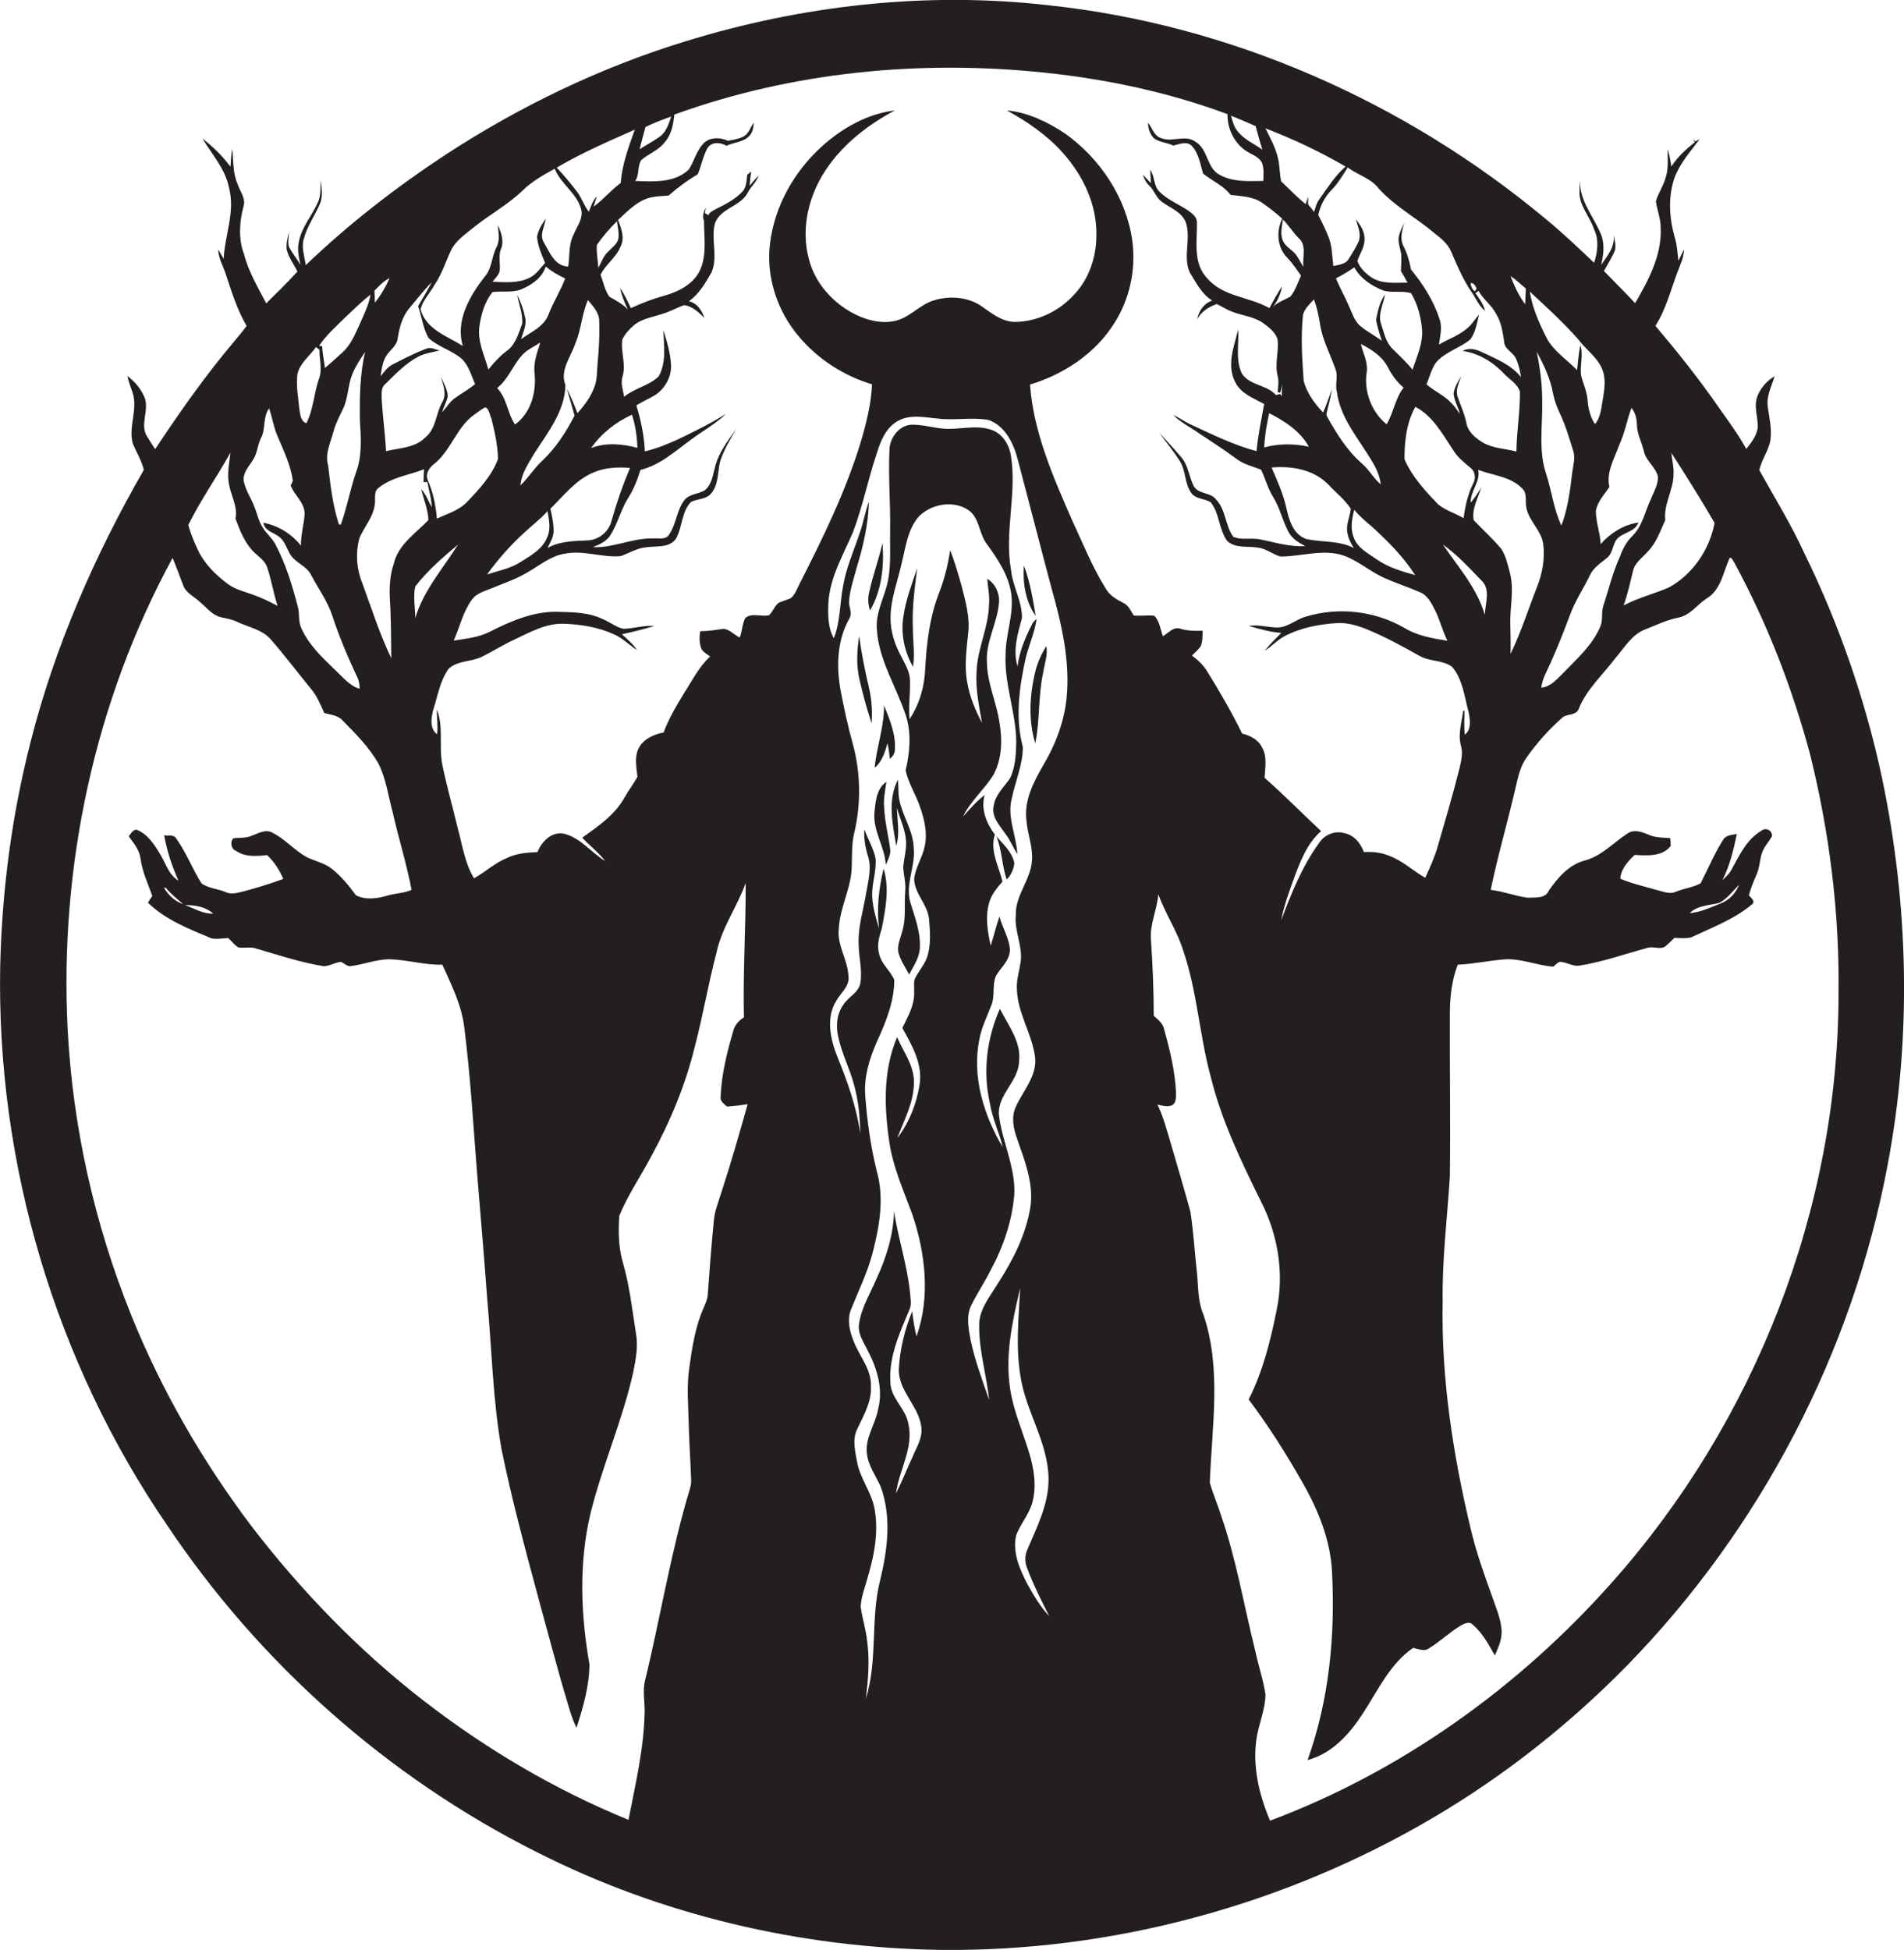 <?xml version="1.0" encoding="utf-8"?>
<!-- Generator: Adobe Illustrator 19.2.0, SVG Export Plug-In . SVG Version: 6.00 Build 0)  -->
<svg version="1.1" id="Layer_1" xmlns="http://www.w3.org/2000/svg" xmlns:xlink="http://www.w3.org/1999/xlink" x="0px" y="0px"
	 viewBox="0 0 872.5 893.4" enable-background="new 0 0 872.5 893.4" xml:space="preserve">
<g>
	<path fill="#231F20" d="M862.4,356.3c-7.6-35.6-19.6-70.2-35.6-102.9c-6-13.1-13.6-25.4-20.6-38c1-4.8,4.3-8.9,5.1-13.8
		c0.7-5-0.5-10.1-1.2-15c-0.8-5,1.7-9.5,3.1-14.2c-3.8,2.2-6.9,5.9-8.2,10.1c-1.3,4.7,0.9,9.3,0.4,14c-0.7,3.5-3,6.5-5.2,9.2
		c-3.5-6.5-8-12.5-12.3-18.6c-9.1-13.2-19-25.6-29.3-37.8c4.9-7.7,7-16.5,10.2-24.9c1.2-3.3,2.9-6.5,2.8-10.1
		c-0.8,1.7-1.6,3.5-2.5,5.2c-0.4-3.7-0.6-7.4-1.7-10.9c-2.5-8.9-3.1-18.5,0-27.3c2.5-6.6,7.3-12,11.5-17.6c-0.5,0.3-1.5,0.8-2,1.1
		c-0.3-0.3-0.8-0.7-1.1-1c0.2,0.4,0.6,1.1,0.8,1.4c-4,3.2-7.9,6.7-10.7,11.1c-0.4-2.7-0.9-5.3-1.7-8c-0.1,4.4,0.5,8.8-0.9,13
		c-1,3.9-3.5,7.2-4.5,11c0.6,4,2.2,7.9,2.2,12c0.6,12.6-5.6,24.1-11.7,34.6c-4.7-5-9.5-9.8-14.3-14.7c1.6-3.1,3.7-6.1,5-9.4
		c0.7-2.5-0.2-5.1-0.6-7.5c0.9,5.6-2.8,9.9-5.7,14.1c1.2-4.8,1.8-10.2-0.4-14.8c-3.4-7.8-9.4-14.7-9.3-23.6
		c-0.2,1.4-0.2,2.9-0.2,4.3c-0.5,6.7,4.8,11.8,6.7,17.9c2.3,4.8,1.6,10.3,0,15.2c-7.2-6.8-14.4-13.7-22.1-20
		c-64.4-53.7-144.4-89.1-228-98C424.7-4,367.6,2.4,313.9,19c-38.8,11.9-75.7,29.7-109.6,51.8c-22.8,15-44.5,31.8-64.2,50.7
		c-0.5-4-2.1-8-0.9-12c1.5-5.8,5.1-10.7,7.4-16.1c1.5-3.5,0.8-7.3,0.3-10.9c-0.1,3.5,0.3,7.3-1.4,10.6c-2.7,5.9-7.2,11-8.5,17.4
		c-0.9,3.6-0.1,7.4,0.7,10.9c-1.6-2.8-3.7-5.3-5.2-8.1c-0.8-2.2-0.1-4.6-0.1-6.9c-0.6,2.6-1.4,5.3-1,8c0.9,3.7,3.3,6.7,4.9,10
		c-4.6,5.1-9.5,9.8-14.3,14.6c-3.8-7.3-8.1-14.5-10.2-22.6c-2.6-6.9-2.1-14.5-0.3-21.5c1.4-3.8-1.5-7.1-2.6-10.5
		c-2.3-5.1-1.9-10.8-2.5-16.2c-0.5,2.7-0.6,5.5-0.8,8.2c-3.6-4.9-8-9.2-12.8-12.9c4.4,7.4,10.6,14,12.2,22.8
		c2.8,10.9-2,21.5-2.5,32.3c-0.8-1.4-1.7-2.9-2.5-4.3c0.1,4.2,2.4,7.8,3.6,11.7c2.6,7.9,5.1,16,9.4,23.3c-1.5,2.2-3.2,4.1-4.9,6.2
		c-13.5,15.9-25.5,32.9-37,50.3c-1.2-1.9-2.5-3.8-3.7-5.8c-3.5-5.5,1.2-12.2-1.2-18c-1.6-3.8-4.4-7.2-7.8-9.7
		c0.5,2.5,1.4,4.9,2.3,7.4c2.7,7.8-2.1,15.9,0.2,23.7c1.7,3.9,4,7.7,5,11.9C43.3,254.6,25,296.5,13.9,340.4
		c-8.5,33.3-13,67.6-13.8,102C-1.7,533,25.3,623.9,76.5,698.7c42.3,63.3,101.2,115.6,169.3,149.8c57.1,29,121,43.9,185,44.9
		c79.1,0.9,158.2-20.6,226.3-60.8c32.4-19.1,62.1-42.6,88.5-69.5c61.2-62.7,103.5-143.7,119.5-229.9
		C876.1,474.9,874.6,414.4,862.4,356.3z M765.9,207.5c6.8,10.6,13.5,21.2,19.8,32.1c-2.3,12.2-10,23.6-21,29.6
		c-6.8,2.9-14.1,4.7-20.7,8.2c1.9-5.1,3-10.5,4.3-15.7c0.8-3.9,4.3-6.1,6.7-8.9c4-4,5.8-9.5,8.1-14.5c-0.8-7.3,3.7-13.7,3.8-20.9
		C767.1,214,766.2,210.8,765.9,207.5z M742.2,203.4c2.4-5.3,3.4-11.1,5.4-16.5c1.8,2.1,2.4,4.8,2.5,7.5c0,4.4,2.3,8.3,3.2,12.4
		c1,4.4,5.3,7.1,6.4,11.4c0.3,3.8-1.9,7.1-3.2,10.5c-2.7,5.6-3.8,12.2-8.4,16.8c-2.6,2.5-4.4,5.7-5.6,9.1c-3.5,7.6-5.4,15.8-8,23.7
		c-0.7,3,0.1,6.2-1.3,9.1c-3.6,8.2-10.4,14.3-16.5,20.6c-3,2.9-5.9,6.6-10.4,7.1c0.4-4.1,2.6-7.6,4.2-11.3c3.3-7.3,6.2-14.7,9-22.2
		c2.3-6.3,6.1-11.9,9-17.9c1.6-3.6,5-5.7,7.9-8.1c2.3-1.8,2.5-4.8,3.7-7.3c2.2-4.5,9-4,10.7-8.9c-6.8,1-12.8,4.8-17.3,9.9
		c-0.2-5.1-2.2-10-2.2-15.2c0.7-4.3,3.9-7.5,6.2-11C735.9,216.3,739.9,209.9,742.2,203.4z M706.7,183.4c0-7.5-1-14.9-2.5-22.2
		c3.3,6,6.3,12.4,7.5,19.2c0.6,3.1,1.7,6.1,3.1,9c2.6,5.5,4.3,11.3,6.1,17.1c1.1,3.2,0,6.6-0.4,9.8c-1,8.3-2,16.6-5,24.5
		c-3.5-7.4-4.4-15.6-6.9-23.4C704.8,206.4,707,194.7,706.7,183.4z M723,155.2c3.5,4.8,8.7,8.2,11.1,13.7c2,4.6,1.1,9.8,0.3,14.6
		c-0.7,3.7-0.9,7.8-3.5,10.8c-2.2-3.2-3.1-7.1-3.4-11c-0.3-3.8-1.9-7.3-2.9-10.9c-0.8-4.7,1.1-9.6-0.4-14.3
		c-0.8,3.8-1.1,7.6-1.5,11.5c-4.8-5-11-8.8-14.2-15.2c-3.3-6.6-6.3-13.4-7.5-20.8C708.6,140.6,716.2,147.6,723,155.2z M707.2,249.5
		c0.8,6.6-0.4,13.3-2.9,19.5c-4,10.2-7.3,20.7-12.1,30.6c0.1-4.4,0-8.8-0.1-13.2c-0.3-8,1.9-16.1-0.2-24c-1-3.7-1.8-7.7-4-11
		c-3.9-4.6-8.4-8.7-12.6-13.1c-0.9-5.3,2-10.1,3.5-14.9c-1.5,2.4-3,4.8-4.9,6.9c-0.1-5.4,4.6-9.6,3.5-15c6.8,2.6,14.9,3,20.1,8.5
		c2.5,2.2,1.3,5.7,1.9,8.5C700.4,238.7,706.5,243,707.2,249.5z M597.3,122.3c-1.4-2.1-2.4-4.5-4.1-6.4c-1.8-1.8-4.2-3.1-5.3-5.6
		c-1.4-3.1-0.4-6.5,0-9.7c2.6,2.6,4.5,5.7,7.1,8.4C599,112.3,596.7,117.9,597.3,122.3z M597.1,144.2c0.7-2.8,3.1-4.9,5-7
		c1.4,3.6,2.2,7.5,2.8,11.3c1.1,7.3,4.7,13.8,7.1,20.7c1.3,3.3-0.3,6.8,0.6,10.2c1.5,12,9.8,21.4,15.8,31.4
		c2.1,3.4,3.9,7.1,4.3,11.1c-3.4-2.8-5.4-6.9-8.8-9.7c-6.7-5.9-11.4-13.5-15.7-21.2c-0.8-1.2,0-2.5,0.2-3.8c0.8-2.9,1.4-5.9,2-8.9
		c-1.4,3.5-2.5,7.2-4.1,10.7c-3.9-4.1-7.5-9-8.9-14.5C596.7,164.5,596,154.3,597.1,144.2z M623.6,157.6c4.9,2.5,9.9,5.7,12.5,10.9
		c1.8,3.5,4.1,6.6,7.1,9.1c-3.9,5-4.6,11.5-7.8,16.8c-7-5.7-10.5-15.2-9.1-24C626.9,165.9,624.6,161.8,623.6,157.6z M638.2,159.9
		c-3.1-2.9-3.9-7.2-5.2-11.1c-1.8-4.6,0.9-9.3,1.7-13.9c-2.4,3.4-3.4,7.6-4.1,11.6c0.5,3.3,1.6,6.4,2.6,9.6
		c-3.2-2.3-6.6-4.1-9.7-6.6c-2.7-2.2-3.7-5.6-5.1-8.7c-1.9-4.5-4.4-8.8-6.2-13.3c3-1.4,5.7-3.2,8.4-5c2.8,5.1,7.9,8.5,13.3,10.6
		c4.1,1.2,8.6,0,12.7,1.2c2.9,4.8,4.4,10.4,5,16c0.7,6.7-2.3,12.9-4.3,19.1C644.6,166,641.3,163,638.2,159.9z M599.8,204.7
		c-6.7-1.5-13.8-1.5-20.5,0.3c0.3-5.3,1.1-10.5,2.3-15.7C588.8,193,595.8,197.5,599.8,204.7z M608.5,221.8c3.5,3.8,7.7,7,10.5,11.3
		c-0.4,3.8-2.4,7.5-1.5,11.3c0.4,2.4,1.6,4.6,2.9,6.7c-6.7-3.5-14.5-2.6-21.7-4.1c-6.4-2.2-8.1-9.2-9.4-15c-1.5-6.2-4.1-12-6.6-17.8
		C591.9,213.4,601.8,215.1,608.5,221.8z M620.3,246.1c-1.6-4-0.8-8.5,0.3-12.5c2.4,2.9,5.3,5.4,8.2,7.8c7.3,6.7,14.3,13.7,19.7,22.1
		c-6.1-1.7-12.3-3.5-17.6-7.2C626.9,253.5,621.9,251,620.3,246.1z M643.6,210.4c0-8.2,0.9-16.8,5-24c8.3,4.4,12.7,13,17.7,20.4
		c1.9,3,4.8,5.2,7.5,7.5c2.2,1.6,2.6,4.9,1.3,7.2c-2.5,5-3.7,10.4-4.4,15.9c-3.8-2.2-8.2-3.5-11.7-6.3
		C653.1,224.9,647.1,218.5,643.6,210.4z M678.6,265.7c4.7,4.1,2,10.7,1.8,16c-3.5-12.2-12.2-21.9-19.2-32.2
		C667.7,254.1,673.1,260,678.6,265.7z M699.2,132.2c-0.1,2.4-0.2,4.8-0.3,7.2c-2.9-3.9-5-8.4-6.7-12.9
		C694.8,128.2,696.9,130.3,699.2,132.2z M674,129.7c1.3-0.2,2.1,1.3,2.6,2.3c0,0.7-0.4,1.2-1,1.4C674.7,132.5,673.8,131,674,129.7z
		 M631.8,86.4c7.4,8.2,17.3,13.4,25.6,20.5c2.9,2.3,6,4.7,7.5,8.2c2.8,6.5,5.5,13,9.5,18.8c2,2.8,3.3,6.3,6.1,8.5
		c-0.7-3-2.6-5.6-4.4-8.1c0.5-0.3,1-0.7,1.5-1c2,3.9,5.9,6.4,7.9,10.4c2.5,3.9,3.1,8.5,3.8,13c0.2,3.5,4.3,4.8,5.5,7.8
		c1.1,2.6,1.8,5.5,2.2,8.3c-4.6-5.8-11.7-8.5-18.2-11.6c-2.7-1.3-5.9-1.9-8.6-0.4c7.3,1,13.9,5,18.9,10.3c2.5,2.7,6.3,4.7,7.4,8.4
		c0.1,9.1-1.5,18.2-1.6,27.4c-5.2-1.4-10.8-1.4-15.5-4.2c-3.4-2.1-6.9-5-7.5-9.2c-0.8-3.9-2.5-7.5-3.8-11.3
		c-1.4-3.4,0.5-6.8,1.5-9.9c-1.5,2.5-3.1,5.1-3.5,8c0.3,3.3,2.1,6.2,2.9,9.3c-1.3-1.6-2.3-3.3-3.7-4.7c-3.3-3.7-8-5.6-11.6-8.8
		c1.4-3.4,2.3-7.2,4.5-10.2c4.3-4.8,10.8-6.4,15.6-10.4c2.4-3.3,3-7.5,4-11.4c-2,2.2-3.4,4.8-5.8,6.6c-3.8,3.2-8.5,4.7-12.6,7.2
		c0.5-3.8,1.6-7.8,0.3-11.6c-2.7-8.4-7.5-16-13.1-22.8c-0.7-3.7-1.7-7.3-3.4-10.6c-1.8-3.4-0.8-7.2,0.3-10.7c-1,1.9-2,3.9-2.5,6.1
		c-0.5,2.8,0.7,5.5,1.1,8.2c0.2,2.6-0.1,5.2-0.1,7.8c1.1,1.7,2,3.4,3,5.2c-5.6,0-11.8,0.8-16.7-2.5c-2.7-1.9-5.3-4.4-6.3-7.5
		c1.2-3.3,3.4-6.4,3.3-10.1c0-3.4-1.9-6.3-4-8.9c0.9,3.2,2.5,6.5,1.4,9.9c-1.3,2.9-3,5.6-4.7,8.3c-1.4,2.4-4.5,2.6-7,3.2
		c-0.6-4.5-0.5-9.1-2.2-13.3c-1.3-3.5-3.1-6.8-4.7-10.1c0.9-4.3,3-8.3,6.1-11.5c3-3,5.1-6.7,7.4-10.3
		C622.1,80.2,628.2,81.6,631.8,86.4z M616.6,76.3c-4.9,4.3-8.3,9.8-12,15c-1.3,1.7-1.8,3.8-2.4,5.8c-0.9-1.2-1.8-2.3-2.8-3.5
		c0-0.9,0.1-2.6,0.1-3.5c-0.4,1.1-0.8,2.2-1.2,3.4c-4-3.2-7.5-6.9-11.2-10.4c-0.8-3.5-0.6-7.2-1.5-10.7c-1.1-4.9-3.6-9.2-5.7-13.6
		C592.6,63.7,604.9,69.5,616.6,76.3z M575.4,57.8c1,3.6,1.9,7.2,3.1,10.8c-3.8-2.8-8.4-4.6-11.4-8.5c-1.7-2-2.3-4.6-3-7.1
		C567.9,54.5,571.6,56.1,575.4,57.8z M295.8,58.2c3.8-1.9,7.8-3.4,11.8-4.8c-1.2,3.4-2.3,7.2-5.4,9.3c-2.9,2.1-6.1,3.7-9.1,5.7
		C293.9,65,294.9,61.6,295.8,58.2z M290.9,59.4c-2.9,8-5.8,16-6.5,24.5c-4.5,3.2-7.9,7.6-12.4,10.8c0.5-1.5,1-3.1,1.5-4.7
		c-1.9,1.9-2.7,4.6-3.7,7c-2.2-2.8-3.2-6.3-5.4-9.2c-2.9-3.8-6-7.5-9.3-11C266.5,70.1,278.7,64.8,290.9,59.4z M200.2,237.6
		c-0.5-6-1.7-11.9-4.1-17.4c-1.5-3.3,0.9-6.3,3.4-8.1c7.3-6.2,9.9-16.5,17.8-22.1c1.6-1.2,3.3-2.4,5-3.4c2,0.7,2,3.6,2.9,5.2
		c1.5,6.1,2.9,12.3,3,18.5c-2.8,7.6-8.5,13.7-14,19.5C210.5,233.8,205,235.4,200.2,237.6z M209.9,249.5c-6.9,11-15.9,21.1-19.6,33.7
		c0-4.8-1.1-9.8,0-14.5C195.8,261.5,202.9,255.4,209.9,249.5z M263.3,190.4c-3.9,7.6-8.6,14.8-14.8,20.7c-3.7,3.4-6.4,7.8-10,11.3
		c0.4-5.6,3.8-10.2,6.5-14.9c6.1-9.5,13.9-19.2,14.1-31.1c-2.7-6.9,2.6-12.9,4.6-19.2c2.7-6.3,2.9-13.4,5.7-19.7
		c2.3,2.8,5.3,5.8,5.2,9.8c0.2,6.2-0.1,12.3-0.7,18.4c-0.4,4-0.1,8.3-1.7,12.1c-1.7,4.3-4.5,8.1-7.6,11.5c-1.4-3.8-3-7.6-4.8-11.2
		C260.9,182.3,262.2,186.3,263.3,190.4z M245,171.4c0.8,8.5-1.8,17.9-9,23.1c-3.5-5.2-3.7-12.1-8.2-16.7c5-3.9,7.1-10.2,11.3-14.9
		c2.3-2.7,5.7-4,8.5-6C246.1,161.6,244.3,166.4,245,171.4z M251.4,144c-2.1,5.7-8.1,8.1-12.6,11.4c0.9-3.3,2.7-6.6,1.8-10
		c-0.7-3.5-1.9-7-3.6-10.2c0.8,4.3,2.6,8.6,2.3,13.1c-1.7,4.4-3,9.6-7.1,12.5c-3.2,2.4-5.9,5.4-8.4,8.5c-1.8-6.5-5.1-12.9-4.1-19.9
		c0.8-5.5,2.5-11.3,6-15.6c4.2-0.5,8.5,0.3,12.6-1c5-2,10.1-5.3,11.8-10.7c2.7,2.3,5.7,4,8.9,5.5C256.9,133.1,253.6,138.3,251.4,144
		z M240.3,244c3.5-3.3,7.4-6.2,10.6-9.8c0.7,4,1.6,8.3-0.2,12.1c-2.1,5.3-7.4,8.2-12,11.1c-4.7,3.1-10.3,4.1-15.5,5.8
		C228.2,256.3,233.9,249.8,240.3,244z M253.7,243.4c0-3.5-0.7-6.9-1.5-10.3c6.1-6,11.6-13.2,19.7-16.6c5.3-2.3,11.2-2.6,16.8-2.1
		c-3.3,7.8-6.1,15.8-8.4,24c-1.2,5.1-5.8,9-11,9.2c-6.3,0.3-12.9,0.3-18.4,3.5C252,248.7,253.6,246.3,253.7,243.4z M270.9,205.3
		c4.7-6.8,11.3-11.9,18.7-15.3c1.6,4.9,2.3,10,2.5,15.2C285.2,203.4,277.8,202.6,270.9,205.3z M274.2,122.7c-0.2-3.5-1-7-0.7-10.5
		c2.7-3.8,5.8-7.5,9.2-10.8c0.4,2.6,1,5.2,0.7,7.8c-0.5,2.6-2.9,4.2-4.6,6C276.5,117.2,275.6,120.2,274.2,122.7z M206.5,115.1
		c2.1-4.7,6.5-7.6,10.3-10.7c7.4-6,15.8-10.5,22.7-17.1c4.2-4.2,9.5-7.1,14.7-10c2.7,6.9,9.9,11,12,18.2c1.4,4.4-1.8,8.1-3.3,11.9
		c-2.4,4.5-1.8,9.8-2.5,14.7c-6.2-0.1-8.5-6.5-11.1-10.9c-2.3-3.5,0.3-7.4,0.8-11c-1.8,2.5-3.4,5.2-4,8.2c0.3,4.2,2.1,8.2,3.7,12.1
		c-2.3,2.4-4.1,5.4-7.2,6.8c-5.2,2.6-11.3,2-16.9,1.8c1.1-1.5,2.6-2.8,3.2-4.6c0.6-3.4-0.7-6.9,0.6-10.2c1.6-3.7,0.3-7.7-1.4-11.1
		c0.3,3.4,1.1,7-0.6,10.1c-2.3,4.4-2,9.8-5.5,13.6c-6.8,8.8-13.4,20.1-9.9,31.6c-7.2-4.5-17.1-7.7-19.4-16.9
		c1.2-4.2,4.4-7.4,6.5-11.2C202.5,125.6,204.1,120.2,206.5,115.1z M187.6,141.2c3.3-4,6.6-8.1,10.2-11.9c-1.8,3.8-4.2,7.3-6.2,11
		c1.7,4.8,2.2,10.1,4.8,14.6c4.5,4.1,10.7,5.6,15.3,9.6c3.1,3.1,4.3,7.5,6,11.5c-3,2.5-6.4,4.3-9.5,6.6c-2.3,1.7-3.7,4.2-5.6,6.3
		c0.7-2.6,2.2-4.9,2.6-7.5c-0.2-3.2-2-6-3.2-9c1,3.8,2.9,8,0.7,11.8c-3,5.2-2.8,12.2-7.8,16.2c-4.7,4.9-11.9,4.8-18,6.3
		c-0.4-8.1-1.6-16.2-2-24.3c0-2.1-0.3-4.8,1.5-6.3c4.8-4.7,9.5-9.7,15.5-12.8c3-1.5,6.3-1.9,9.5-2.7c-2-0.5-4.1-1.7-6.1-0.8
		c-5.4,2-10.5,4.7-15.6,7.3c-2.3,1.2-3.7,3.4-5.3,5.3c0.5-3.3,0.9-6.9,2.9-9.8c1.7-2.4,4.5-4.3,4.9-7.4
		C183,150.3,184.2,145.2,187.6,141.2z M178.5,127.4c-1.7,4.1-4,7.8-6.7,11.3c-0.1-1.8-0.1-3.6-0.2-5.5
		C173.7,131,175.8,128.8,178.5,127.4z M173.8,223.3c5.9-4.7,13.7-5.6,20.5-8.3c-0.1,2-0.2,3.9-0.2,5.9c0.4,0,1.3,0,1.7-0.1
		c0.7,3.8,2,7.6,2,11.6c-1.5-2.8-2.6-5.9-4.8-8.3c1.1,4.7,3.2,9.3,3.3,14.2c-5.9,6.1-13.9,11.3-15.9,20.1c-1.6,4.8-2,9.9-1.8,14.9
		c0.6,9.4,0.6,18.8,0.7,28.3c-5.3-11.1-9-22.7-13.2-34.2c-2.7-6.6-3.3-14.2-1.3-21.1c2.2-5,6.1-9.3,6.9-14.8
		C172.3,228.7,170.9,225.1,173.8,223.3z M164.9,192.5c0.5,7.8,1.1,16-1.6,23.5c-2.8,7.9-4.2,16.3-7.1,24.3c-0.2,0-0.7,0-0.9,0
		c-2.8-8.7-3.9-17.9-4.9-26.9c-1.7-5.5,1.2-10.8,2.5-16c1-3.6,2.8-6.9,4.4-10.3c2.3-5,2.1-10.7,4.2-15.8c1.5-3.6,3.6-6.8,5.8-10
		C164.9,171.4,164.8,182,164.9,192.5z M158,145.6c3.9-3.6,7.6-7.4,11.8-10.6c-0.9,5.1-3.3,9.6-5.3,14.3c-2,4.3-4,9-7.6,12.2
		c-2.6,2.4-5.3,4.8-8,7.1c-0.4-3.3-1.1-6.6-1.3-10c-0.4,0-1-0.1-1.4-0.1C149.4,153.6,153.9,149.7,158,145.6z M136.3,171.4
		c1.1-5.1,5.7-8.3,8.5-12.4c0.5,0.4,1.1,0.8,1.6,1.3c-0.1,4.4,1.4,8.9-0.2,13.2c-2.4,6.7-2.5,14-5.8,20.4c-2.6-0.8-2.8-4-3.2-6.3
		C136.7,182.2,135.6,176.8,136.3,171.4z M116,210.6c1.9-2.9,2-6.6,3.5-9.7c2.4-4.3,0.8-9.7,3.8-13.8c1.5,4.2,2.1,8.7,3.9,12.8
		c2.8,6.6,6,13.2,7,20.4c-0.2,0.5-0.7,1.6-1,2.1c1.6,4.5,6.4,7.8,6.4,13c-0.3,4.9-1.8,9.7-1.7,14.6c-4.3-5.4-10.4-9.2-17.2-10.5
		c0.5,3.6,4.4,4.4,6.9,6.2c2.7,1.8,3.6,5.1,5.1,7.8c2.2,4.3,7.8,5.6,9.9,10c3.2,6.1,7.4,11.8,9.6,18.4c3.1,9.5,7,18.7,11.2,27.7
		c1,1.8,1.4,3.9,1.4,6c-4.7-1.4-7.8-5.5-11.3-8.7c-6-5.8-12.3-11.7-15.6-19.5c-1.2-2.8-0.6-6-1.3-8.9c-2.6-10.1-5.6-20.1-10.5-29.3
		c-1.7-3.1-4.7-5.3-6.3-8.5c-1.6-2.9-2.2-6.2-3.5-9.2c-1.6-4-4.2-7.6-4.7-11.9C111.7,216,114.3,213.4,116,210.6z M105.6,207.4
		c-0.5,5-1.8,10.1-0.5,15.2c1,5,3.9,9.8,2.8,15c2,5.4,4.2,11.1,8.4,15.3c2.2,2.2,5.1,3.9,6.1,7c2,5.8,2.9,11.9,4.8,17.7
		c-3.7-2-7.5-3.8-11.5-5.2c-3.8-1.4-7.8-2.3-11.1-4.7c-5.7-4.2-11-9.4-14-15.9c-1.7-3.7-3.3-7.4-4.3-11.3
		C92,229,99.4,218.5,105.6,207.4z M330.6,546.2c-1.3,4.3-3.1,8.5-3.5,13.1c-1.1,11.4-2,22.8-2.8,34.2c-0.2,2.1-1.1,3.9-1.9,5.8
		c-3.8,8.6-5.2,17.9-6.5,27.1c-1.3,8.6-0.5,17.3-0.3,26c0.2,8.4,0.8,16.7,1.1,25.1c0.1,1.6-0.1,3.2-0.6,4.8
		c-8.7,28.7-13.4,58.5-20.5,87.6c-1.2,4.8-0.1,9.7-0.2,14.5c-0.3,16.7-4.2,33-7.4,49.4c-33.6-13.7-65.2-32.4-93.9-54.6
		c-29.7-23-56-50.2-78.9-80c-22.4-29.7-41.2-62.2-55.1-96.7c-16.8-41.7-26.8-86.2-29.1-131C27.2,397,43.4,321.2,79.1,255.6
		c1.7,4.2,3.3,8.4,4.9,12.7c1.3,3.5,5,5,7.6,7.5c3,2.5,5.6,6,9.6,7c2.8,0.6,5.6,1.1,8.1,2.4c5.1,2.3,11.1,3.4,14.9,7.9
		c6.2,7.1,11.9,14.7,17.9,22c3,3.4,4.7,7.6,6.5,11.6c2.9,0.8,6.3,1,8.4,3.4c6,6.1,12.1,12.2,16.4,19.7c3.5,6.9,4.5,14.8,6.5,22.2
		c2.7,11.9,6.4,23.7,8.7,35.7c-3.4,1.6-7.3,1.5-10.9,2.6c-4.7,1.4-10.1,2.2-14.6-0.1c-3.2-4.4-6.7-8.7-11-12.1
		c-3.4-2.7-7.7-3.5-11.6-5.4c-5.7-3.2-10-8.4-15.9-11.3c-3.2-1.6-6.5,0.6-9.5,1.6c-2.6,1.1-5.5,0.7-8.2,1.1c-1.6,1.7-1,4.9,1.2,5.7
		c4.2,3,9.5,2.5,14.3,2c3.2,3,5.7,6.8,7.4,10.9c-5.7,2.1-11.5,3.9-17.4,5.5c-3,0.7-6.1,1.9-9.1,0.5c-3.6-1.5-7.9-1.7-11-4
		c-4.2-6.7-7-14.2-11.6-20.6c-1.2-1.9-3.7-1-5.5-1.4c1.3,7.2,3.6,14.2,6.6,20.8c-4.5-2.6-5.8-7.9-8.4-12.1c-2.7-4.5-5.8-9.4-11-11.3
		c-1.7,0.3-2.5,1.9-3.4,3.1c2.3,3.1,4.9,6.3,5.4,10.2c0.8,6,3.4,11.5,5.4,17.1c-0.7,1-1.4,2-2,3.1c8.1,7.9,18.8,12,29,16.3
		c2.6,0.6,5.2,0,7.8-0.1c1.6,1.4,2.8,3.3,4.7,4.3c2.7,0.4,5.5-0.4,8.1,0.5c10.2,3,20.4,6.4,31,8.1c2.7-0.1,5.1-1.7,7.8-2
		c1.4,0.5,2.5,1.9,4.1,2c6.1-0.7,11.9-3.1,18-3.2c8.2,0.2,16.2,2.7,24.4,2.5c4.1,9.1,8.7,18.2,10,28.3c2.9,22.7,4.2,45.5,6,68.2
		c1.6,19,3.2,38.1,4.6,57.1c2.1,22.9,2.5,46,6.6,68.8c4.7,22.9,10.8,45.5,16.9,68.1c4.4,16,8.6,32.2,13.4,48.1c1.1,3.7,2.2,7.5,4,11
		c3-9.4,5.9-19.1,5.9-29.1c-4-22.8-4.9-46.5,0.5-69.1c5.4-21.9,14.7-42.7,19.6-64.8c1.2-5.9,2.3-11.9,1.2-17.9
		c-1.7-10.7-2.9-21.5-5.9-32c-2.1-7-2.2-14.5-1.7-21.7c3.8-9.3,9.6-17.7,14.3-26.6c8.9-16.2,16.1-33.4,20.4-51.3
		c3.7-14.1,6.1-28.5,9.8-42.5c2.4-11.5,9.5-21.1,13.4-32c0.1,20.5-1.3,41-0.8,61.5c-2.3,1.5-4.2,3.5-4.9,6.3
		c-2.9,9.9-5.4,20-5.8,30.4c-0.2,1.9,1.7,3,2.9,4.2c3.2-0.2,6.4-0.6,9.5-1.1C338.9,519.1,335,532.8,330.6,546.2z M97.7,418.6
		c-4.6,0.2-8.7-2.4-12.9-3.9C89.3,414.7,94.2,415.4,97.7,418.6z M83.9,414.2c-3.9-1.2-6.8-4.2-8.9-7.6c0.3,0.1,0.8,0.3,1.1,0.3
		C78.4,409.7,81.2,411.9,83.9,414.2z M470.7,725.6c-3.5-6.8-6.9-14.6-5-22.3c2-5.2,5.9-9.5,7.4-15c2-7.6,0.7-15.6-1.6-23
		c-2.9-9.6-7.1-18.9-8.6-28.9c-2.4-15.5,1-31.1,4.6-46.2c-0.7,13.4-2.1,26.9,0.1,40.2c2.4,16.2,12.7,30.4,12.9,47.1
		c0.1,11.5-5.2,21.9-9.6,32.2c-1.3,2.8-1.4,6-0.2,8.8c2.8,7.6,6.5,14.8,10.1,22C476.6,736,473.6,730.8,470.7,725.6z M488.7,320.4
		c-1.2,10.6-5,20.7-10.4,29.8c-4.6,7.9-9.2,16.6-7.9,26c0.5,6.1,3,11.9,2.5,18.1c-0.6,8.9-7.7,15.9-7.4,25
		c-0.8,7.5,3.5,14.6,2.1,22.1c-0.6,4-1.9,7.9-1.6,11.9c0.3,10.9,6.9,20.3,8.3,30.9c1.1,8.7-5.5,15.5-8.8,22.9
		c-2.2,4.7-1.1,10,0.6,14.7c3.5,10.1,7.8,20.7,6,31.7c-2.1,12.5-8,24-14.8,34.5c-3.6,6-8.7,11.9-8.6,19.3
		c-0.1,11.6,3.4,22.8,4.6,34.2c-3.1-9-6.5-18-8.5-27.4c-1-5.4-2.2-11.3,0.4-16.3c2.7-5.4,6.1-10.5,8.8-15.9
		c5.8-10.7,9.8-22.5,10.8-34.6c0.6-12.4-5.4-23.8-7-36c-1.1-9.6,9-15.7,9.2-25.1c1-9-5-16.4-8.8-24c-6,13.5-7.9,28.8-4.6,43.2
		c1.1,7,4.3,13.4,5.9,20.2c-8.7-14.6-14.2-32.4-10.7-49.4c1-5.6,3.6-10.6,5.6-15.9c1.6-4.2,0.2-9,2-13.2c2.3-3.9,6.3-7,6.4-11.9
		c-0.3-5.4-3.5-10.1-4.8-15.3c-1.5,4.4-2.6,8.9-4,13.4c-1.5-6.5-2.6-13.6-0.6-20.1c1.1-3.6,3.6-6.5,6-9.3c-1.7-7-5.9-14.2-3.5-21.5
		c-3.9-5.2-6.5-11.7-4.7-18.1c-3.8,2.8-6.7,6.4-9.9,9.8c3.5-7.1,9.7-12.3,13.9-19c4-7.3,4.2-16.1,2.8-24.1
		c-1.3-9.1-5.5-17.6-5.7-26.9c-0.9-9.8,4.8-18.5,5.5-28.1c0.3-4.3-1.7-8.6-5.4-10.8c0.3,4,1.2,7.9,0.8,11.9
		c-0.2,10.6-5.5,20.4-5.7,31c-0.5,7.8,1.2,15.5,2.5,23.1c-3-5.7-5.6-11.8-6.7-18.2c-1.5-7.6-0.4-15.4,0.4-23.1
		c0.8-7.1-1.2-14.1-2.9-20.9c-1.6-5.7-3.2-11.4-5.4-16.9c-1,7-2.8,13.8-5.4,20.4c-4,10.7-5.4,22.2-6,33.6
		c-0.3,8.3-2.6,16.5-7.2,23.4c-0.6-5.8,0.4-11.6,0.2-17.5c0-4-2.1-7.5-3.9-11c-3-5.5-5.1-11.6-5-18c0-8.5,3.2-16.4,5-24.6
		c1.9-7.4,2.7-15.7,7.9-21.7c5.7-5.8,15.7-7.6,22.6-3.1c5.3,3.5,4.9,10.7,8.5,15.5c5,6.9,10,14.2,11.3,22.9c1.3,9.4-2.6,18.6-2.6,28
		c-0.6,13.6,4.8,26.5,4.9,40c-0.1,5.6-0.4,11.4-2.8,16.5c-2.7,4-6.7,7.5-7.5,12.5c-1.3,5.1,2.7,9.2,5.3,13c2.2,2.9,3.6,6.3,5.5,9.4
		c-0.4-8.6-4.9-17.1-2.5-25.8c1.6-7.8,5.1-15.4,5-23.4c-3.6-13.5-1.6-27.6,1.4-41c1.5-5.9,4.1-11.5,4.9-17.6c-1,0.8-1.8,1.7-2.3,2.9
		c-3,5.9-5.6,12.2-6.4,18.8c-2.3-7.3,0.1-15,2-22.1c0.2-7.6-4.3-14.5-5-22.1c-3.1-17.3,2.7-34.7,0-52c-0.7-5.2-3.9-10.5-9.1-12.2
		c-7.4-2.5-15.2,0.3-22.8-0.6c-4.7-0.5-9.3-1.9-14-1.7c-5.6,0.5-9.7,6.1-9.8,11.5c-0.6,12.4,0.5,24.8,0.3,37.1
		c-0.2,8.6,0.7,17.5-1.7,25.8c-1.8,6.3-4.9,12.4-4.4,19.1c0.8,14.4,9.1,26.7,13.4,40c2.5,8.1,1.7,16.8-0.2,24.9
		c1.3,6,4.8,11.2,6.7,17c2,5.7,3.4,12,2,18c-1.1,5.2-4.4,9.7-4.8,15c0.4,6.6,6,11.3,6.8,17.8c0.5,5.8,1,11.9-0.8,17.6
		c-1.3,3.9-4.3,6.8-5.9,10.6c-0.3,2.7,0.1,5.4-0.2,8.2c-0.6,5-3.2,9.4-5.3,13.8c4.4,7.9,9.4,16.5,7.9,26
		c-1.4,8.7-4.8,17.4-10.2,24.4c3.1-8.2,7.6-16.3,7.6-25.4c0.2-7.7-4.8-14-7.7-20.8c-6.7,15.7-5.9,33.3-3.3,49.8
		c1.9,10.8,6.4,20.9,10.2,31.2c6.1,17.9,8.4,38,2,56.1c-1-3.8-1.5-7.6-2-11.5c-3.4,8.3-5.6,17.3-6.1,26.3c-0.4,10.6,10,17.6,10.4,28
		c0.1,4.4-2.4,8.2-4,12.1c-2.6,5.6-4.9,11.5-7.7,17c1.4-10.8,8.3-21,5.6-32.1c-1.3-7-8.2-11.6-8.2-19c-0.7-11.6,4.3-22.5,8.7-32.9
		c1.2-2.5,0.5-5.4,0.3-8.1c-1.3-12.6-5.4-24.6-7.3-37.1c-0.3,10.7-3.5,21.1-8,30.8c-2.8,6.7-6.9,13.1-8,20.5
		c-0.9,4.5,2,8.5,3.9,12.4c4.3,8.2,7.2,17.7,4.8,26.9c-1.2,7-6.2,13.3-5.1,20.6c0.6,5.4,4,9.9,6.2,14.8c5.2,13.9,3.2,29.1-0.2,43.1
		c-4.5,17.7-1,36.5-6.5,54.1c1-8.6,1.8-17.3,0.6-26c-0.5-5.5-2.3-10.7-3-16.1c0.2-4.1,1.7-8,2.8-11.9c3.3-11,5.8-22.7,3.3-34.2
		c-1.7-7-6.3-12.8-7.7-19.9c-0.9-5.1-2.4-10.7,0.1-15.5c2.9-6.2,6.6-12.4,6.2-19.5c0.3-7.8-5.4-13.8-8-20.8c-1.8-4.5-3-9.7-1.1-14.4
		c3.4-8.5,7.5-16.8,9.8-25.6c3.2-12.2,5.5-25.3,2-37.6c-2.8-11.3-4.4-22.9-5.3-34.5c-0.7-8.5,1.8-16.8,5.2-24.6
		c4.1-9,8.1-18.5,8.1-28.6c-1.7-4.2-5.9-7.2-6.9-11.8c-1.2-4,0-8.1,1.2-11.9c1.7-8.9,3.6-18.4,0.8-27.3c-2.2,9-3.2,18.2-2.1,27.4
		c-1.4-4.7-2.8-9.4-3.1-14.3c-0.4-6,2.1-11.9,1.5-17.9c-1-4.6-3.5-8.8-5.1-13.2c-0.3,4.1,0.4,8.2,1.6,12.1
		c1.9,5.7,0.1,11.6-0.8,17.2c-1.3,7.9-3.9,15.8-3.4,23.9c0.1,5.7,1.7,11.3,0.8,17c-0.7,4.7-5.8,6.6-8,10.4c-3,4.3-3.3,9.8-2.1,14.8
		c1.6,7.5,5.3,14.4,7.2,21.8c2,7.2,2.7,14.7,2.8,22.1c-1.7-12.1-5.8-23.6-10.4-34.9c-3.2-8-5.5-17.9-0.6-25.8
		c2-3.7,6.3-6.8,5.6-11.4c-0.3-7.5-5.4-14.2-4.4-21.9c0.5-9.7,5.7-18.4,5.9-28.1c0.2-5.3-0.1-10.6,1.2-15.8
		c3.1-13.2,2.9-27.1-0.6-40.2c-2.3-8.2-4.1-16.5-5.7-24.9c-2-11-1.6-23,4-32.9c1.6-2.6-0.4-5.4-0.1-8.2c0.4-5.2,2.2-10.2,3.5-15.2
		c3-9.8,5.3-19.9,5.6-30.2c-1.8,4.7-2.5,9.6-4.2,14.3c-2.7,8.2-6.3,16.1-7.7,24.6c-1.5,7.9-1.2,16.2-4.2,23.7
		c-2.8-4.9-2.7-10.8-2.5-16.2c0.7-11.6,6.7-21.8,11.2-32.2c4.5-11.7,6.9-24.2,10.9-36c1.7-5.6,4-11.6,9.2-14.8
		c5.7-3.6,12.7-2,19-1.4c7.6,0.9,15.4-0.7,23,0.6c7.7,2.6,11.6,10.8,13.5,18.2c5.2,19.6,10.2,39.2,15.4,58.7
		C486.6,286.2,490.5,303.3,488.7,320.4z M519.5,282c-1.3-2.1-2.3-4.6-4.6-5.7c-3.2-1.6-6.5-3.5-8.3-6.8
		c-6.1-9.8-10.4-20.6-15.3-31.1c-8.7-19.9-17.7-40.3-19.3-62.2c15.5-4.7,29.9-14.2,38.6-28.1c7.1-11,10-24.7,8.3-37.6
		c-2.7-19.8-14.7-37.8-30.8-49.3c-8-5.3-17-9.7-26.7-10.6c9.5,5.2,18.5,11.4,25.7,19.5c9.1,10.2,15.5,23.4,15.3,37.3
		c0.1,10-3.2,20.2-10.1,27.5c-6.9,7.7-17.1,12.6-27.5,12.6c-5.8-0.2-10.5-4-15-7.2c-6.3-4.3-14.6-4.9-21.8-2.7
		c-6.4,1.9-10.8,7.6-17.3,9.3c-6.3,1.6-13,0-18.7-2.8c-10.2-5.1-18.7-14.4-21.4-25.7c-3.4-12.8-0.5-26.7,6.2-38
		c7.8-13,20-22.8,33.3-29.8c-12.6,1.5-24.2,8.1-33.5,16.5c-12.6,11.4-21.6,27.2-23.7,44.2c-2,15.3,3.2,31.2,13.2,42.9
		c8.7,10.4,20.6,18,33.5,21.9c-0.4,9.2-2.7,18.1-5.3,26.9c-6.9,22.4-17.2,43.5-27.8,64.3c-1.2,2.3-2,4.9-4,6.7
		c-1.8,0.9-3.8,1.3-5.7,2.2c-1.9,1.5-2.6,4-4.4,5.7c-3.6,0.8-7.9-1.3-10.9,1.3c-1.4,2.8-1.4,6-2.5,8.9c-2.5-1.2-4.5-3.6-7.3-4
		c-3.6,0.5-7.2,1.1-10.8,1.1c-0.5,2.8-0.5,5.8,0.7,8.4c0.9,1.4,2.5,2.1,3.8,3.2c-5.1,4.7-8.1,10.9-11.8,16.6
		c-3.6,5.8-7.1,11.8-9.5,18.2c-4.7,0.9-9.7,3.2-11.7,7.8c-1.7,4-0.7,8.3-0.3,12.5c-1.7,3.2-4,6.1-5.8,9.3
		c-4.4,8.1-12.2,13.4-19.5,18.6c3.4,3.7,7.5,6.7,10.5,10.7c-6.4-3.9-11.2-10.6-18.8-12.5c-5.7-1.2-10.3,3.6-12.2,8.4
		c-4.8,0.2-9.8,0.6-14.2,2.8c-5.4,2.2-9.7,6.4-14.9,9.2c-4.2-6.9-5.3-15.1-7.4-22.8c-2.3-9.7-5.1-19.4-7.1-29.2
		c-1.7-8.4,0.7-17.2-2.5-25.3c-0.1,3.8,0.6,7.5,0.1,11.3c-3.5-2.5-2.7-7.5-1.8-11.1c2.1-6.4,3.1-13.4,7.1-18.9
		c4.1-3.8,10.2-3.1,15-5.4c5.2-2.5,10.1-5.7,15.4-8.1c7.2-3.4,14.5-7.5,22.7-7.1c7.7,0.3,15.6,1.6,22.6,4.8c4,1.7,7,5,10.6,7.2
		c-1.8-2.8-4.5-4.9-6.9-7.2c5-1.1,10-2.3,14.9-3.8c-4.8-0.4-9.5,1.2-14.2,1.3c-3.4-0.7-6.2-3.1-9.4-4.4c-6.7-3.3-14.4-3.2-21.7-3.4
		c-10.7,0-20.7,4.4-30.1,9.1c-5.1,2.7-11,3.2-16.6,4.1c2.8-6.2,4.2-13.1,8.3-18.7c2.2-3.1,6.1-4,9.4-5.4c5.7-2.3,11.5-4.3,16.7-7.5
		c5.3-3.1,10.2-7.2,16.4-8.2c8.6-1.8,17.2,1.9,25.8,1.1c4-1.5,7.7-3.8,12-4.1c4.6-0.6,10.5,0.4,13.4-4.1c2.8-5.3,2.4-12,6.7-16.6
		c3.1-1.6,7.3-1.1,9.5-4.2c3.2-4,2.7-9.3,3.8-14c1.6-5.5,4.7-10.4,7.5-15.3c-3.9,5.5-8.3,11.1-9.8,17.8c-1,3.6-1.5,7.8-4.6,10.3
		c-3,1.9-7.2,1.6-9.5,4.7c-3.5,4.7-3.6,11-7,15.8c-1.5,2.3-4.6,1.4-6.8,1.6c-9.6-0.4-18.4,4.4-28,4c2.9-1.2,6-2.5,7.9-5.3
		c3.4-5.3,4.8-11.6,8.1-17c2.6-4,4.4-8.5,5.8-13.1c9-2.2,15.9-8.6,23.2-13.9c5.3-4,11.3-7.2,16-11.8c-7,4.4-14.5,8.1-22,11.7
		c-4.9,2.2-9.9,4.3-15.2,5.5c-0.3-7.2-1.8-14.3-3.9-21.1c2.9-1.7,5.9-3.1,8.8-4.8c4.4-3,7.3-8.2,7.1-13.5
		c-0.2-5.5-1.9-10.9-3.5-16.2c0.2,7.1,1.5,14.9-2.2,21.3c-4.5,4.3-11,5.3-15.8,9.3c-0.5-3.1-1.7-6.3-0.7-9.4
		c1.7-5.6-1-11.3-0.1-16.9c1.2-2.5,3.1-4.6,5.2-6.4c3.8-3.2,8.9-3.8,13.5-5.4c3.3-1,6.4-2.8,9.7-3.9c3.8,0.6,6.6,3.3,9.2,5.9
		c-1.2-3.5-3.3-6.8-7.1-7.7c4.7-3.3,7.6-8.4,10.4-13.3c3-7.1-0.4-15.1,1.5-22.3c2.4-7,11.6-7.7,15-14c1.4-2.9,4.1-5,5.1-8
		c-1.5,1.5-2.9,3.1-4.2,4.7c0.2-2.2,0.4-4.4,0.7-6.5c-0.6,0.5-1.2,1-1.8,1.5c-0.3,2.6-0.3,5.7-2.2,7.7c-3.3,3.5-7.7,5.8-12,7.9
		c-1.3,0.8-3,1.4-3.6,2.9c-0.6-0.3-1.1-0.7-1.6-1l0.5-2.6c-1,1.9-1.8,4-0.9,6.1c0,7.2,1.3,14.8-1.4,21.7
		c-2.6,6.9-9.8,10.7-16.5,12.6c-5.4,1.5-10.6,3.4-15.6,5.8c-1.5-3.1-2.9-6.4-5-9.2c0.8,3.4,2.1,6.6,3.6,9.8
		c-2.4-2.6-5.5-4.1-8.5-5.9c-2.1-3-2.7-6.7-4-10c2.4-4.9,7.2-7.9,9.2-13c2-3.9,0.3-8.3-1.2-12.1c4.8-4.4,9.7-9.8,16.6-10.6
		c2.2-0.4,4.4-0.4,6.6-0.6c4.1-3.6,8.5-6.9,13.3-9.7c1.8-4,2.4-8.4,4.6-12.2c2-2.9,5.9-2.5,8.6-0.9c3.5-1.7,8.1-1.6,10.7-4.8
		c1.4-1.6,1.7-3.8,1.8-5.8c-1.6,2.2-2.3,5.3-5,6.5c-2.1,1-4.5,1.4-6.8,1.8c-3.7-1.7-9-1.8-11.7,1.8c-3,3.3-3.8,7.9-6.4,11.5
		c-6.5,6.1-16.1,5.4-24.4,5.1c2-2.8,0.9-6.6,2.7-9.5c3.4-3,8-4.5,10.8-8.2c3.1-3.5,4-8.2,4.4-12.7c54.1-19.6,112.7-25.2,169.8-19.2
		c28.5,3,56.8,9,83.7,19c-0.1,6.4,2.8,12.7,8,16.5c2.6,1.9,6.2,2.7,7.8,5.8c1,2.6,0.7,5.6,0.6,8.3c-6.7,0.1-13.9,0.6-20-2.8
		c-6-3.1-5.2-11.6-11-15.1c-4.8-3.6-10.9,0.5-16-1.8c-3.1-1-3.9-4.6-5.8-7c0,2.7,0.9,5.6,3,7.4c2.6,1.6,5.8,1.8,8.6,3.1
		c2.7-0.6,6-2.2,8.4,0.1c3.2,3.4,3.9,8.3,5.2,12.7c4.1,3.4,9.4,5.5,12.6,9.8c4.8,0.6,10.1,0.7,14.3,3.5c3.3,2.3,6.4,4.7,9.4,7.4
		c-2.9,5.7-2.3,13.3,2.3,17.9c2.4,2.5,4.3,5.4,6.3,8.2c-1.5,3.2-2.6,6.8-4.9,9.6c-2.6,1.5-5.5,2.4-7.8,4.5c2-2.7,3.4-5.8,4-9.2
		c-2.1,3.2-4,6.6-5.8,10c-9.1-5.3-21.1-5.1-28.4-13.6c-6.7-6.8-4.7-16.9-4.8-25.5c0.1-2.7-2.2-4.3-4.1-5.7
		c-4.4-2.9-9.5-4.9-13.2-8.7c-2.6-2.7-2-6.9-4.1-9.9c0.1,2,0.2,4.1,0.3,6.1c-1.3-1.3-2.5-2.6-3.7-3.9c0.6,1.9,1.5,3.7,3,5.1
		c2.3,2.2,3.1,5.6,5.8,7.4c3.9,2.9,9.3,4.7,11,9.7c2.3,7.3-1.5,15.5,1.7,22.6c2.9,4.7,5.5,10,10.3,12.9c-3.8,1.3-6.2,4.8-6.9,8.6
		c1.8-3.5,5.3-5.7,9-7c2.4,1.2,4.7,2.7,7.3,3.6c4.6,1.8,9.8,2.2,13.9,5.1c2.6,1.9,5.5,4.1,6.6,7.3c0.8,5.6-1.4,11.4,0.1,17
		c0.6,2.4,0.2,5,0,7.4c0.3,0,0.9,0.2,1.2,0.2c0.3-1.2,0.6-2.4,0.8-3.7c-0.1,1.8-0.1,3.6-0.1,5.4c-0.2-0.3-0.5-0.9-0.7-1.1
		c-0.5,0.1-1.5,0.4-2,0.5c-4.2-4.8-12.2-4.3-15.7-10c-2.9-6.3-1.2-13.4-1.6-20c-1.9,7.7-5.4,16.3-1.4,24c2.5,5.3,8.4,7.4,13.3,10.1
		c-1.3,7.2-2.8,14.3-3.5,21.6c-10.3-2.7-19.9-7.5-29.5-11.9c-3-1.3-5.7-3.3-8.7-4.7c3.4,3.5,7.9,5.6,11.8,8.4
		c5.8,3.9,11.7,7.6,17.3,11.8c3.3,2.5,7.4,3.4,11.2,4.9c1.9,4.1,3.1,8.6,5.5,12.5c3.1,5,4.3,10.8,7,15.9c1.6,3.2,4.7,5,7.7,6.6
		c-7,0.5-13.7-1.7-20.4-3c-4.1-1-8.7,0.5-12.6-1.3c-3.7-5.1-3.3-12.4-7.9-17.1c-2.5-3.3-7.8-2.3-10.1-5.9c-2.2-4.3-2.5-9.5-5.7-13.3
		c-3.3-3.9-6.8-7.6-10.2-11.4c3.1,4.4,6.6,8.5,9.5,13.1c2.8,4.5,2.1,10.4,5.3,14.7c2.1,2.7,6,2.4,8.8,4.1c4.1,5.1,3.7,12.4,7.5,17.7
		c3.8,3.6,9.4,2.3,14.1,3.1c3.8,0.4,6.8,3.1,10.4,4.1c9.6,0,19.4-3.6,28.8-0.5c6.8,2.4,12.2,7.4,18.8,10.3
		c5.3,2.4,10.9,4.2,16.2,6.5c3.6,1.4,5.4,5.1,7,8.3c2.3,4.5,3.4,9.5,5.7,14c-6.9-1.1-13.9-2.3-19.9-6c-13.5-7.7-30-9.6-44.9-5.1
		c-4.8,1.3-8.6,5.3-13.8,5c-4.2-0.2-8.3-1.4-12.5-0.7c4.9,1.4,9.9,2.8,15,3.2c-2.7,2.6-5.4,5.3-7.7,8.2c3.3-2,5.8-5,9.3-6.8
		c7.3-3.8,15.6-5.4,23.8-5.9c4.4-0.3,8.6,0.9,12.7,2.4c8.7,3.5,17,8,25.2,12.6c4.6,2.7,10.7,1.8,15,5.1c4.8,5.8,5.6,13.7,7.5,20.8
		c0.7,3.3,1.3,8.1-1.8,10.2c-0.3-3.6-0.2-7.3-0.1-10.9c-0.1,0-0.5,0-0.6,0c-0.7,5.3-2.5,10.7-1,16.1c1,3.6,0,7.2-0.8,10.7
		c-3,11.8-6.4,23.4-9.8,35.1c-1.4,5-3.6,9.8-5.8,14.6c-5.7-3.3-10.6-8-16.8-10.2c-3.6-1.5-7.5-1.8-11.3-1.6
		c-1.5-4.1-4.6-7.9-9.1-8.7c-4.3-1.2-9,0.8-11.4,4.5c-7.8,10.7-12.8,23.2-17.4,35.5c1.3-6.9,3.8-13.6,6.2-20.2
		c2.8-7.5,5.9-15.3,12.1-20.7c-8.7-8.1-17-16.6-25.9-24.4c0.2-4.7,1.3-9.7-1.2-14c-1.7-3.5-5.4-5.4-9.1-6.3
		c-4.8-9.8-10.3-19.3-16.1-28.6c-1.7-2.8-4.2-5.2-6.9-7.1c1.3-1.4,2.8-2.6,3.9-4.1c1.1-2.3,0.9-4.9,1-7.3c-3.5,0.1-7,0.1-10.4-1
		c-3.1-0.9-5.4,2.1-7.8,3.5c-1.2-3.1-1.5-7-4-9.4C525.7,281.8,522.6,282.3,519.5,282z M842.5,455.4
		c-0.1,98.6-38.4,196.2-103.9,269.7c-42.6,48-96.4,86.5-156.6,109.1c-5.2-12.2-8.3-25.7-6-38.9c1.2-6.3,3.8-12.4,3.9-18.9
		c-1-6.8-3.3-13.4-4.7-20.1c-5.2-20.8-8.7-42.1-15.8-62.4c-1.5-4.9-3.7-9.7-5-14.6c0.9-25.6,5.5-52-2.9-76.9
		c-2.8-6.4-2.3-13.5-3.1-20.2c-1-9-1.5-18.1-2.9-27c-2.9-10.8-6.2-21.6-9.3-32.4c-1.7-5.6-3.2-11.4-5.8-16.7c2.4,0.5,5,1.4,7.2,0
		c1.5-1.5,1.3-3.8,1.3-5.8c-0.5-9.7-2.8-19.2-5.4-28.5c-0.5-2.9-2.8-4.6-4.8-6.4c0-11.7-0.5-23.4-1.3-35.1
		c-0.5-7.1,2.9-13.7,3.4-20.6c3.1,8.8,8.5,16.6,11.3,25.5c6.5,18.8,7.5,39,12.7,58.1c4.9,20,13.9,38.7,23,57.1
		c7.8,15.2,10.8,33.1,7.2,49.9c-2.8,14-6.3,28.1-12.8,40.9c9.1,12.1,17.2,24.9,24.7,38.1c7.2,12.6,12.8,26.4,13.5,41
		c1.5,29-1.3,58.6-11.2,86.1c11.2-2.9,19.3-12,25.3-21.3c6.9-10.5,12.4-22.8,23.1-30.1c2.3,0.5,5,1.8,7.1,0.3
		c5.1-3.1,9.4-7.3,14.5-10.4c1.6-0.9,4-2.2,5.6-0.6c4.5,3.8,7.3,9.1,10.2,14.2c1.4-3.2,3-6.6,3.1-10.2c0.1-6-2.6-11.5-4.4-17
		c-3.7-10.2-7.3-20.4-9.8-31c-8.1-34-13.5-68.9-12.8-104c-0.3-19.2,2.1-38.2,3.3-57.3c0.3-24.9-0.1-49.8,0-74.7
		c0-7.6,0.9-15.3,3.6-22.3c7-0.3,13.9-1.8,20.9-2.4c7.8-0.7,15.1,2.7,22.8,3.3c1.3-0.8,2.4-2.7,4.1-2.1c2.7,0.4,5.3,2.1,8.1,1.6
		c10.6-1.7,20.7-5.3,31-8.1c2.8-1,6.3,1.3,8.7-1.1c1.3-1.1,2.5-2.3,3.7-3.5c2.5,0.1,5.1,0.4,7.6-0.2c9.6-4.5,19.8-8.3,28-15.2
		c1.7-1.3-0.7-3.1-1.5-4.1c0.9-3.4,2.3-6.6,3.7-9.9c1.4-3.2,1.2-6.9,2.6-10.2c1-2.5,2.9-4.5,4.3-6.9c0.3-2.6-2.7-4.3-4.8-2.6
		c-6.6,3.8-10,11-13.5,17.4c-1,2.1-2.7,3.7-4.4,5.2c3.4-6.6,5.1-13.8,6.6-21.1c-2.2,0.5-5,0.4-6.3,2.7c-4,6.3-6.9,13.3-10.3,19.9
		c-3.4,1.9-7.5,2.3-11.1,3.8c-3.2,1.5-6.5-0.2-9.7-0.9c-5.4-1.6-10.9-2.8-16-5c0.2-4.3,3.5-8,6.6-10.9c5.6,0.3,12.6,0.9,16.5-4.1
		c0-0.9-0.1-2.7-0.2-3.6c-3.5-0.2-7.1-0.2-10.3-1.7c-3-1.3-6.6-2.4-9.5-0.3c-6.4,4.2-11.8,10.3-19.5,12.3
		c-7.2,1.9-12.3,7.9-16.4,13.8c-1.6,3.8-6.4,3-9.8,3.2c-5.7-0.8-11.1-2.9-16.8-3.6c3.3-15.9,7.9-31.4,11.5-47.2
		c1.1-4.7,2.1-9.5,5-13.5c4.6-6.5,10-12.6,16-17.9c2.1-2.3,6.5-1,7.8-4.2c3.6-9.1,11-15.6,16.8-23.3c4.2-4.8,7.6-11,13.9-13.3
		c4.9-1.9,9.7-4.3,14.9-5.3c5.4-1,8.6-5.8,12.9-8.7c6.8-3.9,7.7-12.3,10.8-18.8c1.1,0.1,1.4,1.4,2,2.2c15,27.6,26.4,57,34.6,87.3
		C838.3,380.9,843,418.2,842.5,455.4z M774.3,418.4c3.5-3.6,8.9-3.5,13.5-4.7c3.7-1.9,6.2-5.4,9.1-8.3c-1.4,3.8-4.5,7-8.3,8.5
		C783.9,415.8,779.3,417.9,774.3,418.4z"/>
	<path fill="#231F20" d="M398.3,271.4c-0.7,2.7-0.5,5.6,0.4,8.3c5.4-9.3,6.5-20.4,5.7-30.9C402.7,256.4,399.9,263.8,398.3,271.4z"/>
	<path fill="#231F20" d="M474.6,282.2c-1.3-7.8-2.6-15.7-5.4-23.1C468.6,267,469.9,275.6,474.6,282.2z"/>
	<path fill="#231F20" d="M414,282.3c-1.3,8,0.4,16.3,4.4,23.2c0.9-6-0.1-12.1-0.1-18.1c-0.4-9.1,0.9-18.1,2-27.1
		C417.9,267.5,415.1,274.7,414,282.3z"/>
	<path fill="#231F20" d="M393.7,291.4c-1,6.6-1.4,13.5,0.2,20.1c1.5,6.7,3.4,13.4,5.5,19.9c0.4-5.3,0.1-10.7-1.1-15.9
		C396.4,307.5,394.8,299.5,393.7,291.4z"/>
	<path fill="#231F20" d="M474.4,307.8c-2.6,10.7-3.2,22.1,0,32.8c2.2-10.6,1.3-21.7,3.6-32.3c0.6-4.1,2.2-8.1,1.5-12.3
		C477.2,299.7,475.4,303.6,474.4,307.8z"/>
	<path fill="#231F20" d="M406.7,340.5c0.5,2.4,0.8,4.8,1.1,7.2c1.3-1.1,2.3-2.6,2.3-4.3c0.4-7.1-2.4-13.8-5-20.2
		c0.1,9.8-3.4,19-4.3,28.6C404.3,348.9,405.5,344.6,406.7,340.5z"/>
	<path fill="#231F20" d="M410.7,387.5c1.8-5.7,0.4-11.6,0.3-17.4c1.4,5.1,3.9,10,4.2,15.4c0.2,4-1,7.9-1.3,11.9
		c0.2,3.7,1.3,7.3,0.9,11c-0.5,6.2,0.5,12.5-1.4,18.5c-0.8,3.1-2.4,6.3-1.7,9.6c1,3.6,3.2,6.7,4.9,10c2-3.8,4.6-7.5,4.9-11.9
		c0.5-7.4-2.3-14.4-4.4-21.3c-2.3-8.4,2.5-16.4,1.6-24.8c-0.2-7.9-5.1-14.5-6.6-22.1c-0.6-3-0.3-6.1-0.6-9.2
		C406.6,366.6,409,377.5,410.7,387.5z"/>
	<path fill="#231F20" d="M406.2,358.2c-4.6,3.1-5,9.2-5.5,14.2c-0.7,8.4,4.8,15.6,5.2,23.9c0.9-2.1,2.1-4.3,2.1-6.7
		c-0.8-6.4-2.5-12.7-2.8-19.2C404.7,366.3,405.6,362.3,406.2,358.2z"/>
	<path fill="#231F20" d="M461.3,403c2-2,3.3-4.8,3.5-7.6c-1-5-5-8.5-8.2-12.2C459.2,389.5,459.1,396.5,461.3,403z"/>
</g>
</svg>
